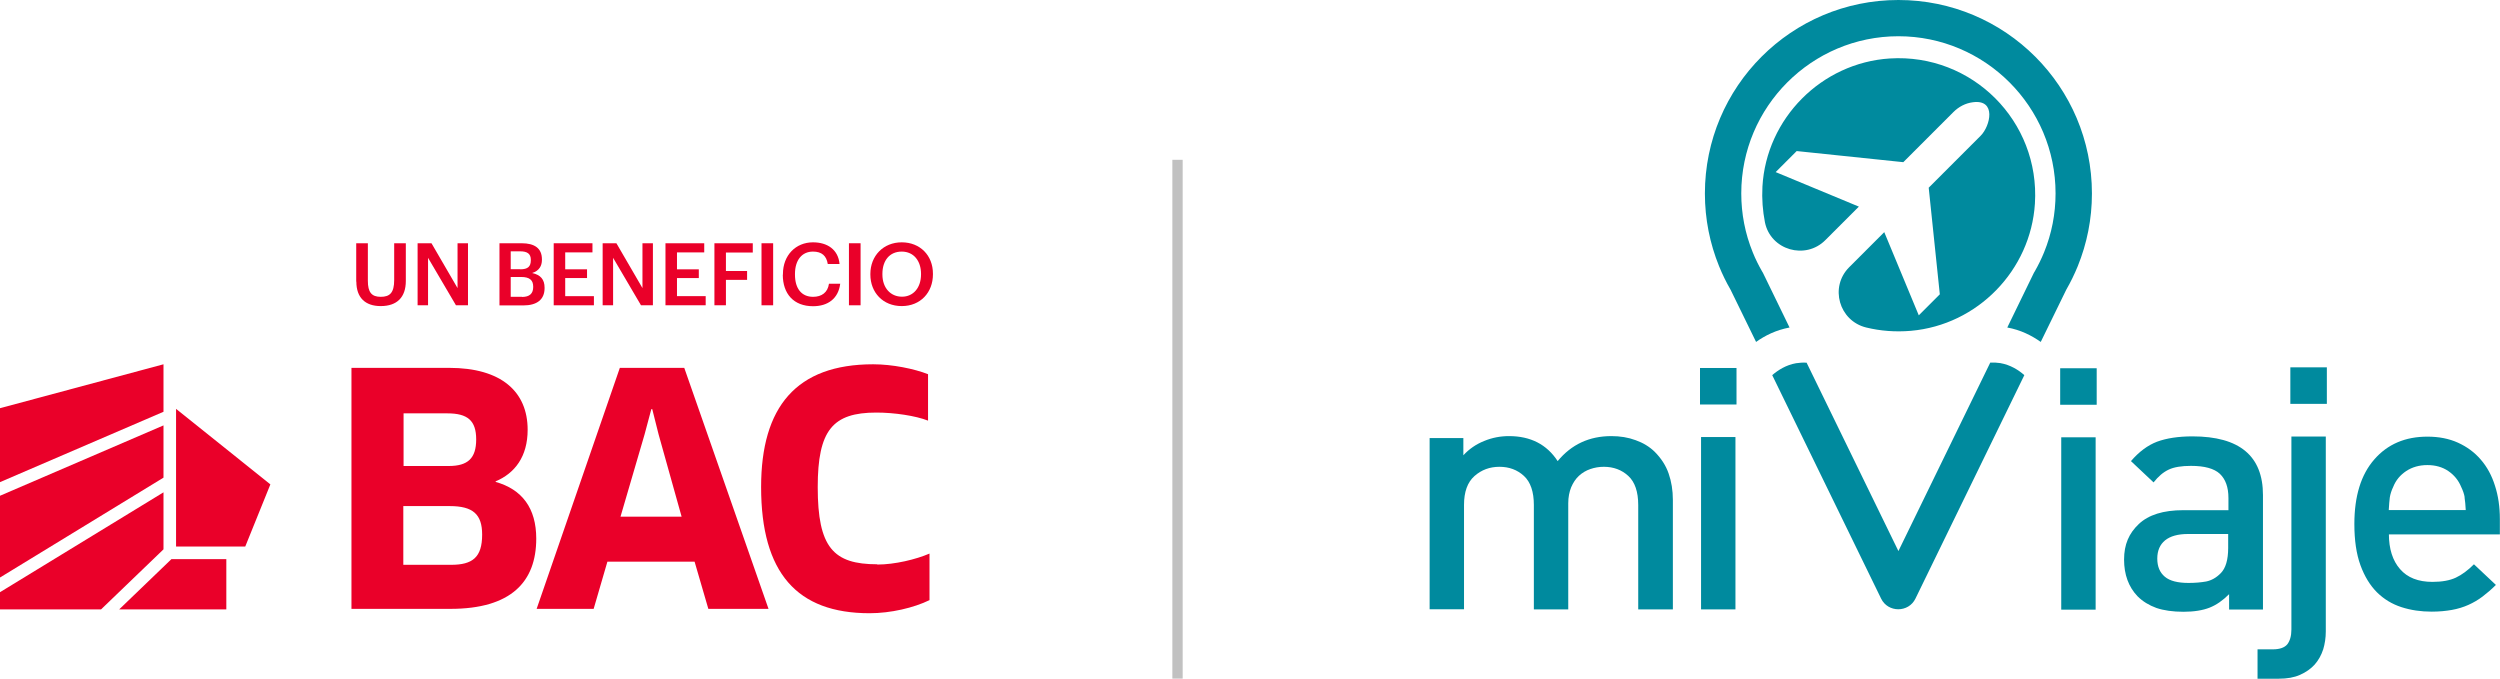 <?xml version="1.0" encoding="UTF-8"?>
<svg id="Capa_2" xmlns="http://www.w3.org/2000/svg" width="189" height="51.31" version="1.1" viewBox="0 0 189 51.31">
  <!-- Generator: Adobe Illustrator 29.2.1, SVG Export Plug-In . SVG Version: 2.1.0 Build 116)  -->
  <g>
    <path d="M155.75,30.6v-2.76h2.76v2.76h-2.76ZM155.83,46.09v-13.03h2.6v13.03h-2.6Z" fill="#008a9e"/>
    <path d="M168.52,46.09v-1.17c-.48.48-.97.82-1.48,1.02s-1.17.31-1.97.31-1.5-.1-2.05-.29c-.55-.2-1.03-.49-1.42-.88-.68-.71-1.02-1.64-1.02-2.78s.37-1.98,1.11-2.68,1.86-1.05,3.36-1.05h3.42v-.92c0-.82-.22-1.42-.65-1.83-.43-.4-1.16-.6-2.18-.6-.71,0-1.28.09-1.68.28-.41.19-.79.51-1.15.97l-1.71-1.61c.61-.71,1.27-1.2,1.98-1.47.71-.26,1.6-.4,2.67-.4,3.56,0,5.33,1.48,5.33,4.44v8.65h-2.55l-.01.01ZM168.46,40.37h-3.04c-.77,0-1.34.16-1.74.48-.39.32-.59.78-.59,1.38s.19,1.05.57,1.37.98.47,1.8.47c.49,0,.94-.04,1.33-.11.39-.08.76-.28,1.1-.63.37-.37.56-1.01.56-1.91v-1.05h.01Z" fill="#008a9e"/>
    <path d="M175.63,49.1c-.14.43-.35.81-.64,1.14-.29.32-.66.58-1.11.78-.45.2-.98.29-1.6.29h-1.61v-2.22h1.15c.53,0,.89-.13,1.1-.38.2-.26.31-.63.31-1.12v-14.59h2.6v14.74c0,.48-.07.93-.2,1.37v-.01ZM173.15,30.53v-2.76h2.76v2.76h-2.76Z" fill="#008a9e"/>
    <path d="M180.6,40.37c0,1.12.28,2.01.84,2.65.56.65,1.38.97,2.45.97.73,0,1.32-.11,1.77-.32s.91-.55,1.37-1.01l1.66,1.56c-.34.34-.68.63-1.01.88s-.69.46-1.07.63c-.38.17-.8.3-1.25.38s-.96.13-1.52.13c-.82,0-1.58-.11-2.29-.34-.71-.23-1.32-.6-1.85-1.12-.52-.52-.94-1.2-1.25-2.05s-.46-1.89-.46-3.11c0-2.11.5-3.74,1.51-4.89,1-1.15,2.34-1.72,4.01-1.72.87,0,1.64.15,2.32.46.68.31,1.25.73,1.72,1.28.47.54.83,1.2,1.07,1.97.25.77.37,1.61.37,2.53v1.15h-8.4l.01-.03ZM186.33,37.6c-.04-.25-.13-.51-.27-.8-.2-.49-.53-.89-.97-1.19s-.97-.45-1.58-.45-1.14.15-1.6.45c-.45.3-.78.69-.98,1.19-.14.29-.22.56-.26.8-.03.25-.06.57-.08.96h5.82c-.02-.39-.05-.71-.09-.96h.01Z" fill="#008a9e"/>
    <path d="M123.85,46.07v-7.89c0-1-.25-1.74-.75-2.2s-1.12-.69-1.85-.69c-.36,0-.7.06-1.02.17-.32.11-.61.28-.86.51s-.44.52-.59.87c-.14.35-.22.75-.22,1.21v8.02h-2.6v-7.89c0-1-.25-1.74-.75-2.2s-1.12-.69-1.85-.69-1.36.23-1.89.7-.79,1.2-.79,2.18v7.89h-2.6v-12.94h2.55v1.3c.44-.48.97-.84,1.57-1.08.6-.25,1.23-.37,1.88-.37,1.63,0,2.86.63,3.68,1.89,1.04-1.26,2.39-1.89,4.06-1.89.66,0,1.28.1,1.84.31.56.2,1.04.49,1.43.87.49.49.85,1.04,1.06,1.65.21.6.32,1.27.32,2v8.27h-2.62Z" fill="#008a9e"/>
    <path d="M128.52,30.58v-2.76h2.76v2.76h-2.76ZM128.6,46.07v-13.03h2.6v13.03h-2.6Z" fill="#008a9e"/>
    <path d="M142.87,4.42c-5.16.33-9.34,4.53-9.63,9.69-.05.93.02,1.83.19,2.7.43,2.1,3.06,2.86,4.57,1.34l2.53-2.53-6.29-2.61,1.59-1.59,8.06.84,3.79-3.79c.4-.4.91-.67,1.47-.74,1.8-.24,1.32,1.8.59,2.53l-3.93,3.93.84,8.06-1.59,1.59-2.61-6.29-2.65,2.65c-1.5,1.5-.77,4.06,1.29,4.56,1.07.26,2.2.35,3.37.25,5.04-.44,9.06-4.57,9.38-9.62.39-6.23-4.75-11.36-10.97-10.97Z" fill="#008a9e"/>
    <path d="M150.46,27.42l-6.94,14.24-6.94-14.24c-.27-.02-.54,0-.8.04-.75.13-1.36.52-1.8.9l8.23,16.89c.26.54.78.81,1.3.81s1.04-.27,1.3-.81l8.23-16.89c-.44-.39-1.06-.78-1.82-.91-.25-.04-.51-.05-.77-.04l.01.01Z" fill="#008a9e"/>
    <path d="M143.52,0c-8.08,0-14.63,6.55-14.63,14.63,0,1.94.38,3.79,1.07,5.49.25.62.54,1.21.87,1.78l1.93,3.95c.67-.48,1.51-.9,2.53-1.09l-1.98-4.07-.04-.08-.05-.08c-.27-.47-.51-.95-.71-1.45-.58-1.42-.87-2.92-.87-4.46,0-6.55,5.33-11.88,11.88-11.88s11.88,5.33,11.88,11.88c0,1.54-.29,3.04-.87,4.46-.2.49-.44.98-.71,1.45l-.05.08-.04.08-1.98,4.07c1.01.18,1.85.61,2.53,1.09l1.93-3.95c.33-.57.62-1.17.87-1.78.69-1.7,1.07-3.55,1.07-5.49C158.15,6.55,151.6,0,143.52,0Z" fill="#008a9e"/>
  </g>
  <g>
    <polygon points="13.31 30.91 20.44 36.62 18.54 41.32 13.31 41.32 13.31 30.91" fill="#ea0029"/>
    <polygon points="12.36 27.54 0 30.86 0 36.45 12.36 31.13 12.36 27.54" fill="#ea0029"/>
    <polygon points="12.36 32.16 0 37.48 0 43.66 12.36 36.11 12.36 32.16" fill="#ea0029"/>
    <polygon points="9.01 46.07 17.11 46.07 17.11 42.27 12.96 42.27 9.01 46.07" fill="#ea0029"/>
    <polygon points="12.36 37.22 0 44.77 0 46.07 7.64 46.07 12.36 41.53 12.36 37.22" fill="#ea0029"/>
    <path d="M37.47,36.44v-.05c1.45-.61,2.42-1.87,2.42-3.9,0-2.88-1.99-4.68-5.93-4.68h-7.39v18.22h7.48c4.58,0,6.49-2.04,6.49-5.31,0-2.3-1.07-3.73-3.08-4.29l.01.01ZM30.5,31.25h3.32c1.53,0,2.18.54,2.18,1.97s-.63,2.01-2.08,2.01h-3.41v-3.98h-.01ZM34.1,42.7h-3.61v-4.44h3.51c1.77,0,2.45.63,2.45,2.16,0,1.72-.73,2.28-2.35,2.28Z" fill="#ea0029"/>
    <path d="M51.73,27.81h-4.87l-6.29,18.22h4.31l1.04-3.57h6.59l1.04,3.57h4.55s-6.37-18.22-6.37-18.22ZM46.91,39.06l1.82-6.22.51-1.91h.07l.48,1.91,1.74,6.22h-4.63.01Z" fill="#ea0029"/>
    <path d="M66.32,42.66c-3.32,0-4.5-1.27-4.5-5.83,0-4.31,1.13-5.64,4.43-5.64,1.36,0,2.97.24,3.91.61v-3.51c-1.04-.41-2.7-.75-4.15-.75-5.81,0-8.47,3.22-8.47,9.28,0,6.49,2.71,9.54,8.2,9.54,1.6,0,3.34-.41,4.53-.99v-3.52c-1.02.44-2.62.83-3.95.83v-.02Z" fill="#ea0029"/>
    <path d="M26.93,21.29v-2.9h.88v2.84c0,.86.28,1.21.97,1.21s1.02-.3,1.02-1.27v-2.78h.88v2.85c0,1.23-.66,1.9-1.9,1.9-1.17,0-1.84-.64-1.84-1.85h-.01Z" fill="#ea0029"/>
    <path d="M31.58,18.39h1.04l1.97,3.39v-3.39h.79v4.69h-.91l-2.11-3.59v3.59h-.79v-4.69h.01Z" fill="#ea0029"/>
    <path d="M37.76,18.39h1.68c.96,0,1.53.37,1.53,1.22v.03c0,.47-.21.83-.74,1,.64.14.94.49.94,1.11v.03c0,.87-.58,1.31-1.61,1.31h-1.8v-4.7ZM39.33,20.36c.58,0,.8-.21.8-.69v-.03c0-.45-.26-.64-.81-.64h-.71v1.35h.72v.01ZM39.46,22.45c.58,0,.85-.26.85-.75v-.03c0-.49-.27-.73-.91-.73h-.79v1.5h.85v.01Z" fill="#ea0029"/>
    <path d="M41.86,18.39h2.93v.69h-2.06v1.28h1.65v.66h-1.65v1.37h2.17v.69h-3.04v-4.69Z" fill="#ea0029"/>
    <path d="M45.56,18.39h1.04l1.97,3.39v-3.39h.79v4.69h-.9l-2.11-3.59v3.59h-.79v-4.69Z" fill="#ea0029"/>
    <path d="M50.31,18.39h2.93v.69h-2.06v1.28h1.65v.66h-1.65v1.37h2.17v.69h-3.04s0-4.69,0-4.69Z" fill="#ea0029"/>
    <path d="M54.01,18.39h2.9v.7h-2.03v1.4h1.6v.67h-1.6v1.92h-.87s0-4.69,0-4.69Z" fill="#ea0029"/>
    <path d="M57.57,18.39h.88v4.69h-.88v-4.69Z" fill="#ea0029"/>
    <path d="M59.19,20.76v-.05c0-1.41.97-2.39,2.27-2.39,1.08,0,1.91.54,2.01,1.64h-.89c-.1-.62-.45-.94-1.12-.94-.83,0-1.36.64-1.36,1.69v.05c0,1.06.5,1.68,1.37,1.68.65,0,1.11-.33,1.2-.99h.85c-.14,1.13-.94,1.7-2.05,1.7-1.47,0-2.29-.94-2.29-2.38l.01-.01Z" fill="#ea0029"/>
    <path d="M64.18,18.39h.88v4.69h-.88v-4.69Z" fill="#ea0029"/>
    <path d="M65.8,20.76v-.05c0-1.37.98-2.39,2.37-2.39s2.36.99,2.36,2.37v.05c0,1.37-.94,2.4-2.36,2.4s-2.37-1.03-2.37-2.38ZM69.63,20.75v-.05c0-.96-.54-1.68-1.46-1.68s-1.46.68-1.46,1.68v.05c0,1.02.62,1.68,1.48,1.68s1.44-.68,1.44-1.69v.01Z" fill="#ea0029"/>
  </g>
  <rect x="88.63" y="12.08" width=".78" height="39.22" fill="#c1c1c1"/>
</svg>